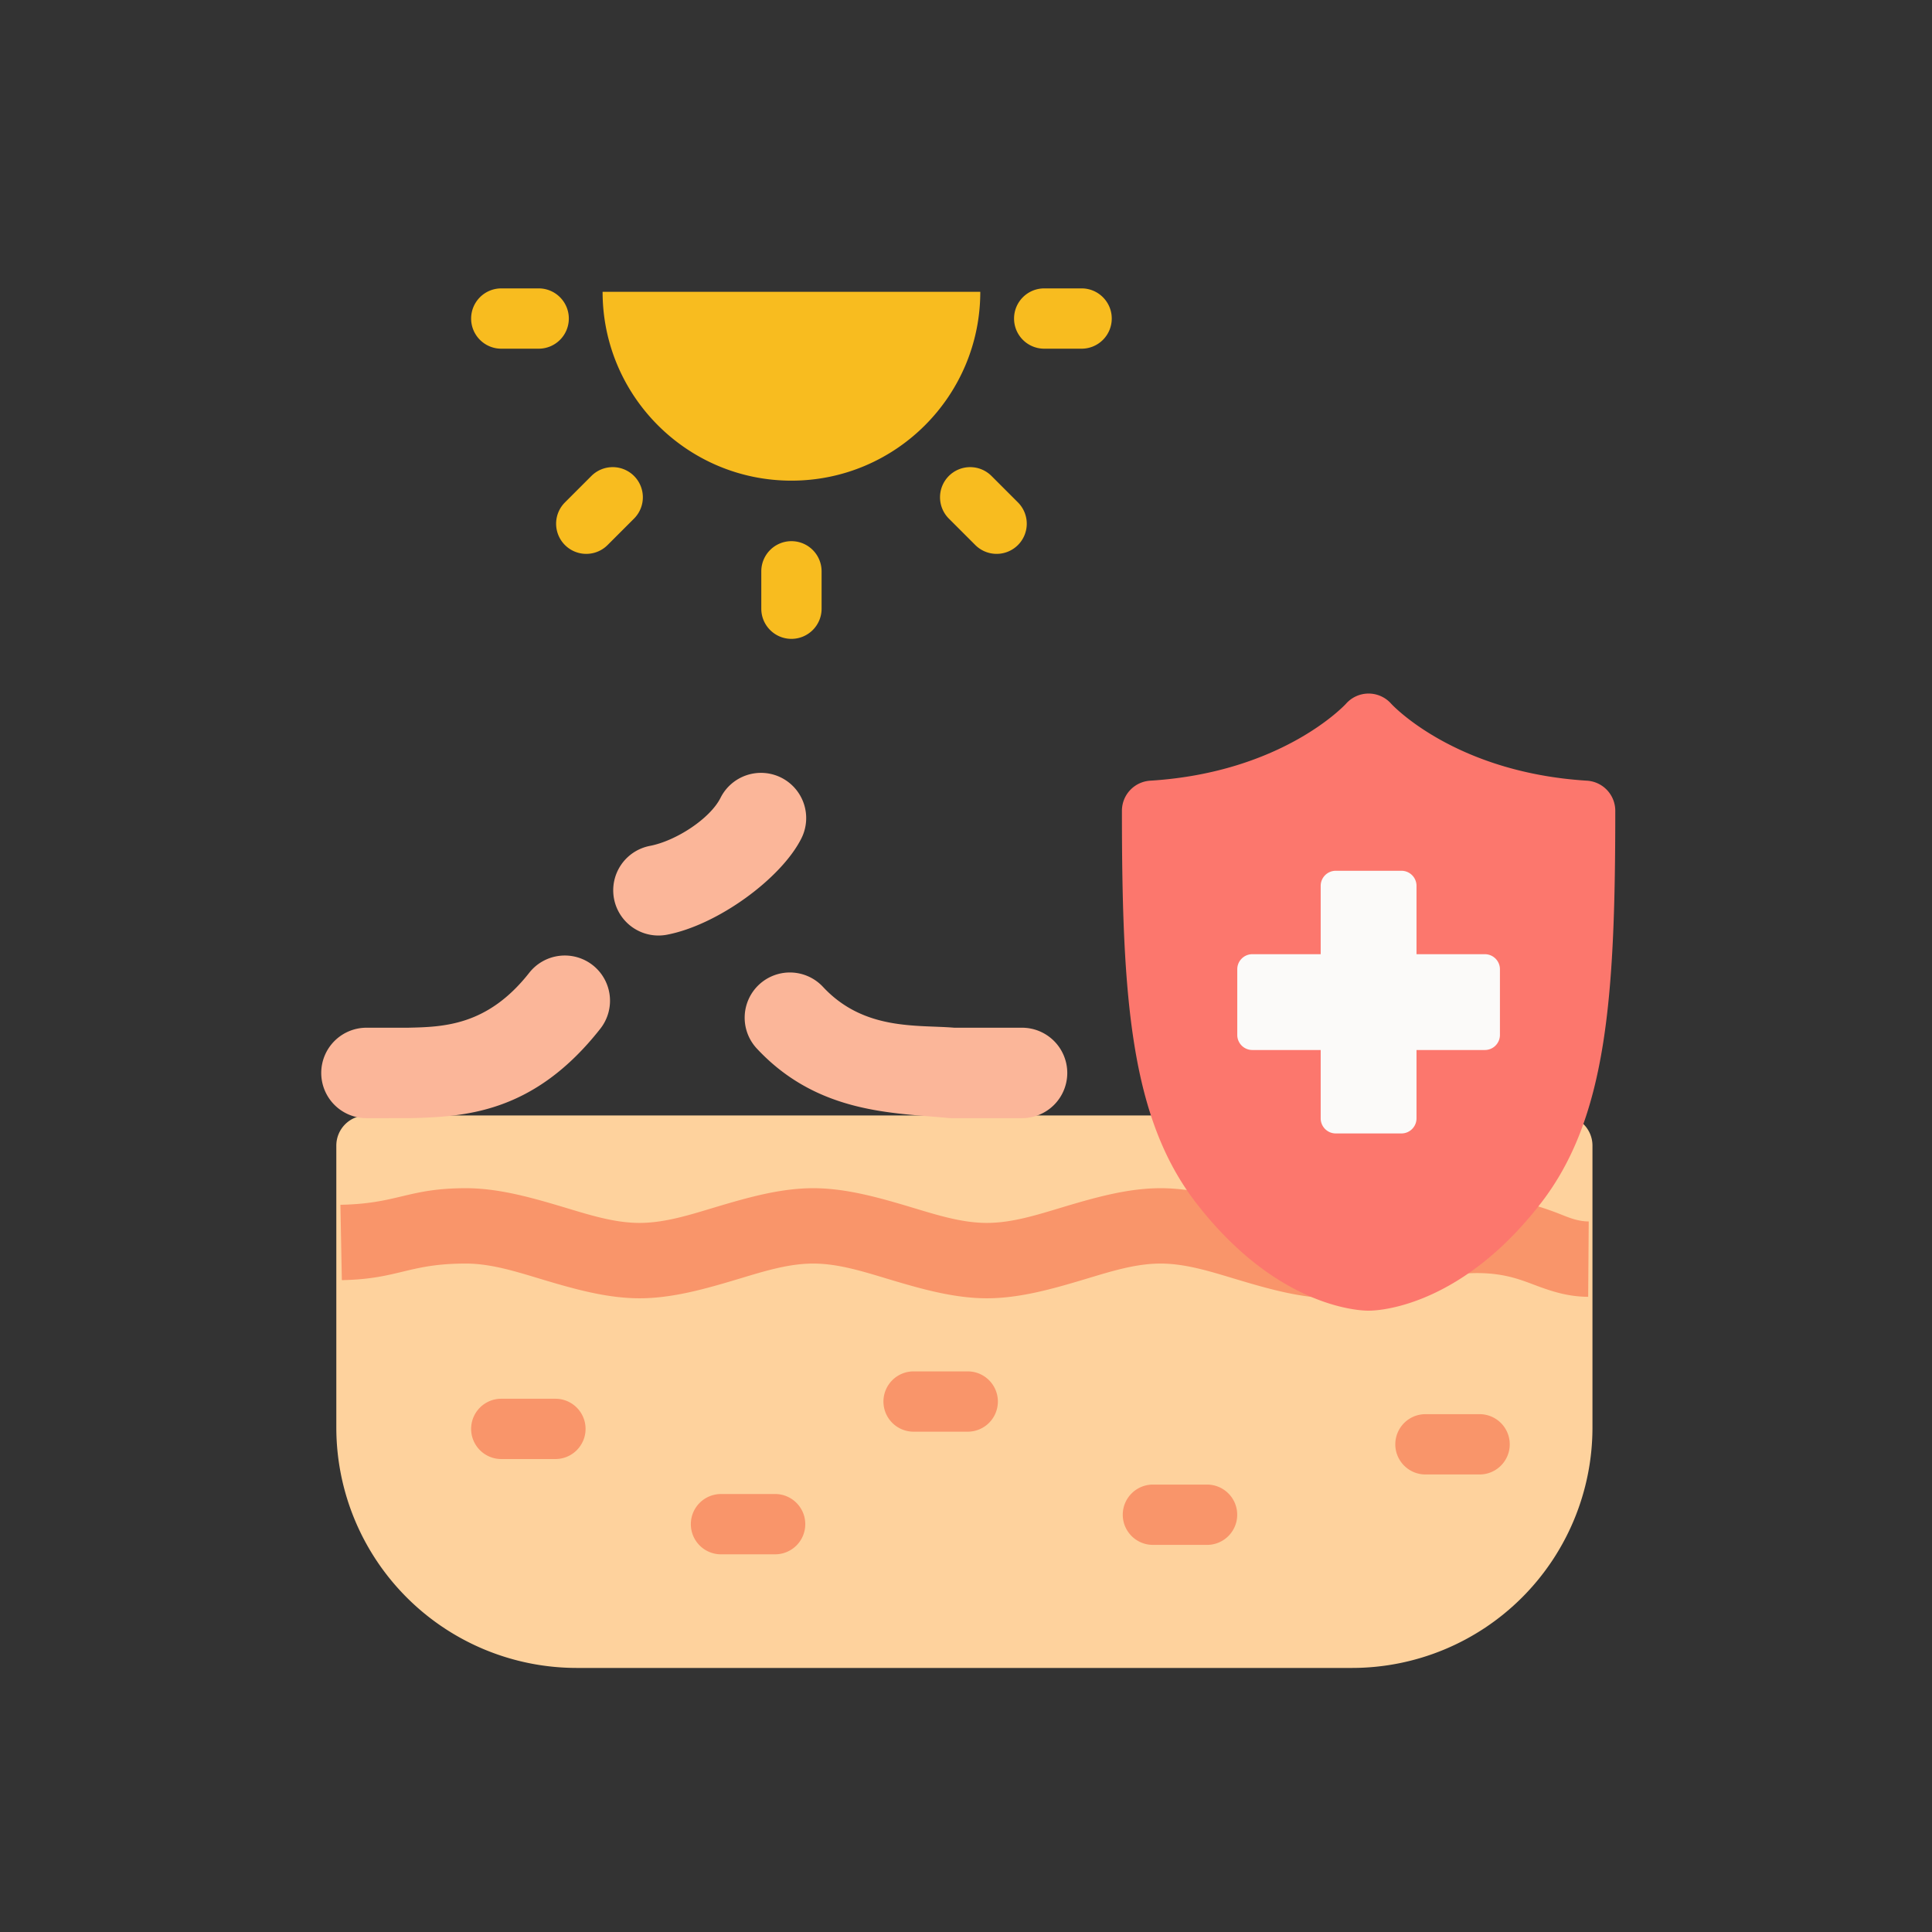<svg xmlns="http://www.w3.org/2000/svg" width="267" height="267" fill-rule="evenodd" stroke-linejoin="round" stroke-miterlimit="2" clip-rule="evenodd" id="uv-protection"><rect width="100%" height="100%" fill="#333333" stroke="none"/><path fill="#fed29d" d="M50.645 154.154a4.166 4.166 0 0 0-4.166 4.167v38.951a33.236 33.236 0 0 0 33.234 33.235h107.129a33.236 33.236 0 0 0 33.235-33.235v-38.951a4.167 4.167 0 0 0-4.167-4.167H50.645Z"></path><path fill="#f9956a" d="M47.242 176.914c7.871-.149 9.188-2.291 17.143-2.291 3.506 0 6.997 1.128 10.504 2.18 4.493 1.348 9.002 2.619 13.496 2.619 4.493 0 9.002-1.271 13.496-2.619 3.506-1.052 6.997-2.18 10.503-2.18 3.507 0 6.998 1.128 10.504 2.18 4.494 1.348 9.003 2.619 13.496 2.619 4.494 0 9.003-1.271 13.496-2.619 3.507-1.052 6.997-2.18 10.504-2.18 3.506 0 6.997 1.128 10.504 2.18 4.493 1.348 9.002 2.619 13.496 2.619 4.596 0 7.98-.956 11.356-1.957 2.5-.741 4.992-1.527 8.395-1.527 3.948 0 6.24 1.011 8.328 1.785 2.261.839 4.381 1.477 7.022 1.496l.077-10.416c-1.823-.014-3.154-.736-4.797-1.337-2.68-.981-5.821-1.944-10.63-1.944-4.596 0-7.98.955-11.356 1.956-2.5.741-4.992 1.527-8.395 1.527-3.507 0-6.998-1.128-10.504-2.18-4.494-1.347-9.002-2.618-13.496-2.618s-9.002 1.271-13.496 2.618c-3.507 1.052-6.997 2.18-10.504 2.18-3.506 0-6.997-1.128-10.504-2.18-4.493-1.347-9.002-2.618-13.496-2.618-4.493 0-9.002 1.271-13.496 2.618-3.506 1.052-6.997 2.18-10.503 2.18-3.507 0-6.998-1.128-10.504-2.18-4.494-1.347-9.002-2.618-13.496-2.618-8.045 0-9.38 2.142-17.341 2.293l.198 10.414zm22.034 24.723h7.482c2.3 0 4.167-1.867 4.167-4.167a4.169 4.169 0 0 0-4.167-4.166h-7.482a4.169 4.169 0 0 0-4.167 4.166c0 2.3 1.867 4.167 4.167 4.167zm30.363 13.168h7.483a4.168 4.168 0 0 0 4.166-4.166c0-2.3-1.867-4.167-4.166-4.167h-7.483a4.169 4.169 0 0 0-4.166 4.167 4.168 4.168 0 0 0 4.166 4.166zm26.617-16.948h7.483a4.168 4.168 0 0 0 4.166-4.166c0-2.3-1.867-4.167-4.166-4.167h-7.483a4.169 4.169 0 0 0-4.166 4.167 4.168 4.168 0 0 0 4.166 4.166zm33.076 15.644h7.482c2.3 0 4.167-1.867 4.167-4.167s-1.867-4.167-4.167-4.167h-7.482a4.169 4.169 0 0 0-4.167 4.167c0 2.3 1.867 4.167 4.167 4.167zm37.664-9.732h7.482c2.3 0 4.167-1.867 4.167-4.167a4.169 4.169 0 0 0-4.167-4.166h-7.482a4.169 4.169 0 0 0-4.167 4.166c0 2.3 1.867 4.167 4.167 4.167z"></path><path fill="#fbb699" d="m50.645 154.53 5.922-.002c7.767-.173 17.247-.716 26.402-12.367a6.254 6.254 0 0 0-1.053-8.776 6.254 6.254 0 0 0-8.776 1.053c-5.762 7.334-11.84 7.482-16.746 7.591l-5.749.001a6.254 6.254 0 0 0-6.25 6.25 6.254 6.254 0 0 0 6.25 6.25zm53.944-9.626c8.431 9.05 18.941 8.87 26.402 9.597.201.019.403.029.605.029h9.65a6.254 6.254 0 0 0 6.25-6.25 6.254 6.254 0 0 0-6.25-6.25h-9.372c-5.104-.431-12.457.453-18.14-5.647a6.254 6.254 0 0 0-8.833-.312 6.252 6.252 0 0 0-.312 8.833zm-5.013-34.644c-1.433 2.862-6.133 5.946-9.756 6.64a6.253 6.253 0 0 0-4.962 7.314 6.253 6.253 0 0 0 7.314 4.963c7.019-1.345 15.806-7.776 18.582-13.321a6.253 6.253 0 0 0-2.791-8.387 6.253 6.253 0 0 0-8.387 2.791z"></path><path fill="#f8bc1f" d="M83.278 40.327h52.196c0 14.403-11.694 26.098-26.098 26.098-14.404 0-26.098-11.695-26.098-26.098zm61.03 7.862h5.169a4.168 4.168 0 0 0 4.166-4.166c0-2.3-1.867-4.167-4.166-4.167h-5.169a4.169 4.169 0 0 0-4.167 4.167 4.169 4.169 0 0 0 4.167 4.166zm-75.032 0h5.169a4.168 4.168 0 0 0 4.166-4.166c0-2.3-1.867-4.167-4.166-4.167h-5.169a4.169 4.169 0 0 0-4.167 4.167 4.169 4.169 0 0 0 4.167 4.166zm14.691 27.135 3.655-3.655a4.168 4.168 0 0 0 0-5.892 4.168 4.168 0 0 0-5.892 0l-3.655 3.655a4.166 4.166 0 0 0 5.892 5.892zm29.576 8.799v-5.169a4.169 4.169 0 0 0-4.167-4.166 4.168 4.168 0 0 0-4.166 4.166v5.169c0 2.3 1.867 4.167 4.166 4.167 2.3 0 4.167-1.867 4.167-4.167zm27.135-14.691-3.655-3.655a4.17 4.17 0 0 0-5.893 0 4.168 4.168 0 0 0 0 5.892l3.655 3.655a4.17 4.17 0 0 0 5.893 0 4.168 4.168 0 0 0 0-5.892z"></path><path fill="#fc776d" fill-rule="nonzero" d="M189.139 181.131s12.059.362 23.831-14.882c9.062-11.734 10.26-28.247 10.26-54.2a4.167 4.167 0 0 0-3.908-4.159c-18.411-1.142-27.06-10.632-27.06-10.632a4.167 4.167 0 0 0-6.249.001s-8.647 9.489-27.056 10.631a4.168 4.168 0 0 0-3.909 4.159c0 25.952 1.198 42.466 10.26 54.2 11.772 15.244 23.83 14.882 23.83 14.882h.001Z"></path><path fill="#fbfaf9" d="M182.518 131.869h-9.446c-1.15 0-2.083.933-2.083 2.083v9.075c0 1.151.933 2.083 2.083 2.083h9.446v9.446c0 1.151.933 2.084 2.084 2.084h9.075c1.15 0 2.083-.933 2.083-2.084v-9.446h9.446c1.15 0 2.083-.932 2.083-2.083v-9.075c0-1.15-.933-2.083-2.083-2.083h-9.446v-9.446a2.083 2.083 0 0 0-2.083-2.083h-9.075a2.083 2.083 0 0 0-2.084 2.083v9.446Z"></path></svg>